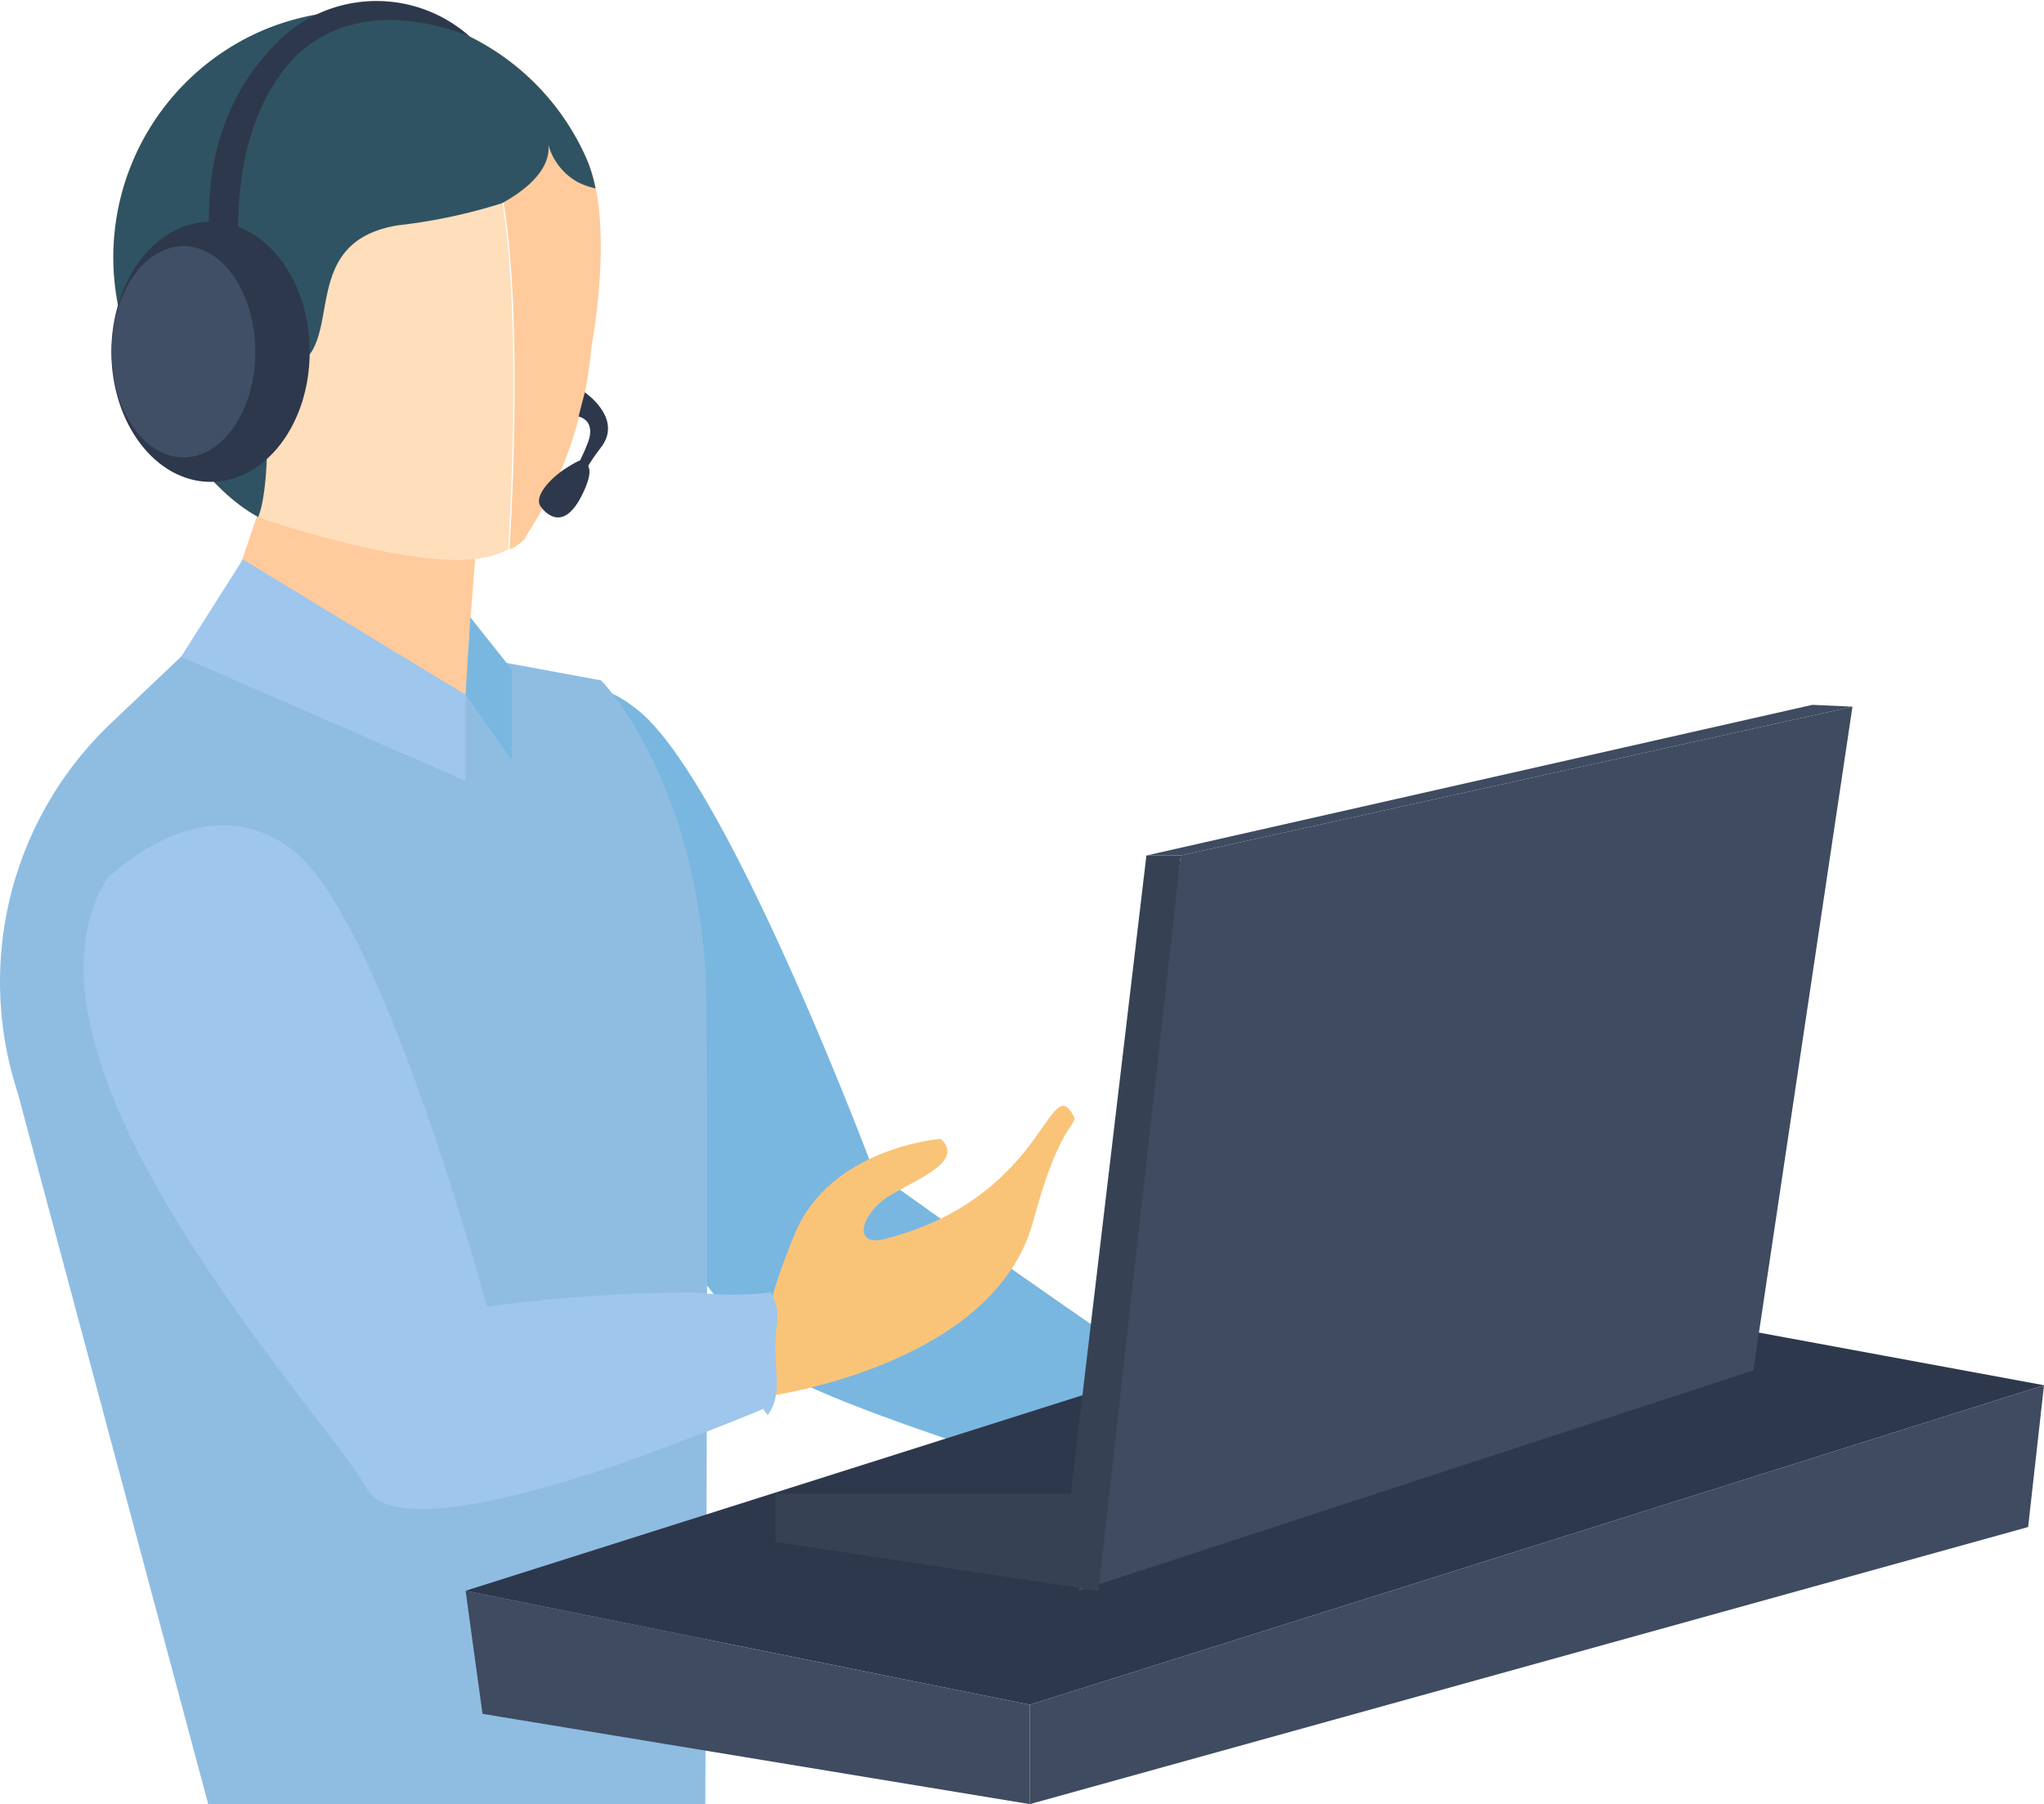 <svg xmlns="http://www.w3.org/2000/svg" viewBox="0 0 78.54 69.34"><defs><style>.cls-1{fill:#79b7e0;}.cls-2{fill:#8fbde2;}.cls-3{fill:#ffcb9c;}.cls-4{fill:#ffdebb;}.cls-5{fill:#fcd09a;}.cls-6{fill:#2f5363;}.cls-7{fill:#9fc6ed;}.cls-8{fill:#f9c478;}.cls-9{fill:#2e384c;}.cls-10{fill:#404e66;}.cls-11{fill:#3e4b60;}.cls-12{fill:#364254;}</style></defs><g id="圖層_2" data-name="圖層 2"><g id="栝鍣_1" data-name="栝鍣 1"><path class="cls-1" d="M47.06,55.31A1.93,1.93,0,0,0,46.84,54c-.66.08-13.27-9-13.27-9S28,30.1,24.52,27.3,19,28.53,19,28.53c-4.32,7.09,8.44,20.6,10,23.43,1,1.86,17.63,6.49,17.63,6.49a2.59,2.59,0,0,0,.17.24C47.37,57.82,46.87,56.85,47.06,55.31Z"/><path class="cls-2" d="M.68,42,8,69.34H27.1s.16-29.65,0-32.13c-.54-7.55-4-11.06-4-11.06l-7-1.29L8.56,23.72,4.28,27.78A13.72,13.72,0,0,0,.68,42Z"/><path class="cls-3" d="M10,19.46,8.56,23.72s6.06,3.66,8.29,3.39S18,24.78,18,24.78l.26-3.33Z"/><path class="cls-3" d="M14.9.48a9.5,9.5,0,0,1,7.65,5.63c1.09,2.48.18,7.2.18,7.2a15.84,15.84,0,0,1-2.53,7.31l0,.05a1.75,1.75,0,0,1-.62.45c.2-3.47.45-10.51-.41-14.28A10.88,10.88,0,0,0,14.9.48Z"/><path class="cls-4" d="M10.26,20c-2.21-.9-4.08-3.92-5.11-6.28A9.48,9.48,0,0,1,14.89.48a10.83,10.83,0,0,1,4.23,6.36c.86,3.77.61,10.8.41,14.28a3.67,3.67,0,0,1-.83.29C16.17,22,10.26,20,10.26,20Z"/><path class="cls-5" d="M21.06,5.51l0-.09Z"/><path class="cls-6" d="M10,1.21A9.45,9.45,0,0,1,14.89.48h0a9.5,9.5,0,0,1,7.65,5.63,5.52,5.52,0,0,1,.34,1.13A3,3,0,0,1,22.2,7a2.38,2.38,0,0,1-1.14-1.47c.06.29.08,1.26-1.77,2.28v0a21,21,0,0,1-4,.85c-3.17.52-2.52,3.16-3.2,4.64s-1.31-1.18-2.18-2-1.85.13-1.82,2,1.73,3.42,2,3.17.2,2.55-.17,3.4c-2-1.08-3.75-3.85-4.72-6.07A9.49,9.49,0,0,1,10,1.21Z"/><polygon class="cls-7" points="9.33 21.5 6.96 25.24 17.89 30.01 17.89 26.7 9.33 21.5"/><polygon class="cls-1" points="18.07 23.72 19.68 25.75 19.67 29.23 17.89 26.7 18.07 23.72"/><path class="cls-8" d="M39.7,46.94c1.15-4.28,1.87-3.58,1.47-4.19C40.28,41.38,40,46.08,34,47.62c-1.26.33-.94-1,.21-1.68s2.84-1.32,1.94-2.17c0,0-4.28.32-5.64,3.72-1.16,2.86-.66,2.45-1.11,2.54v3.65S38.19,52.55,39.7,46.94Z"/><path class="cls-7" d="M29.84,51a1.9,1.9,0,0,0-.22-1.33,12,12,0,0,1-2.91,0,61.27,61.27,0,0,0-8,.55s-3.95-14.7-7.39-17.49-7.22,1.06-7.22,1.06c-4.31,7.09,8.44,20.6,10,23.43,1,1.86,7.26,0,11.43-1.58h0c2.17-.8,3.8-1.49,3.8-1.49a2.59,2.59,0,0,0,.17.24C30.15,53.49,29.65,52.51,29.84,51Z"/><polygon class="cls-9" points="17.89 61.14 55.96 49.07 78.54 53.24 39.57 65.52 17.89 61.14"/><polygon class="cls-9" points="62.09 49.07 29.8 57.41 44.79 58.44 62.09 49.07"/><path class="cls-9" d="M18.07,1.42S13.41-.75,10.79,2.84,9.47,12.1,9.47,12.1H8.56s-2-6,1.74-10.09A5.39,5.39,0,0,1,18.07,1.42Z"/><path class="cls-9" d="M11.9,13.52c0,2.78-1.7,5-3.81,5s-3.81-2.25-3.81-5,1.71-5,3.81-5S11.9,10.74,11.9,13.52Z"/><path class="cls-10" d="M9.81,13.52c0,2.24-1.24,4.06-2.76,4.06s-2.76-1.82-2.76-4.06S5.53,9.46,7.05,9.46,9.81,11.28,9.81,13.52Z"/><polygon class="cls-11" points="67.37 52.67 41.46 61.14 45.37 32.88 71.18 27.16 67.37 52.67"/><polygon class="cls-12" points="42.21 61.14 29.8 59.26 29.8 57.41 42.21 57.41 42.21 61.14"/><polygon class="cls-12" points="40.74 60.82 42.21 61.14 45.37 32.88 44.05 32.88 40.74 60.82"/><polygon class="cls-11" points="69.64 27.09 71.18 27.16 45.37 32.88 44.05 32.88 69.64 27.09"/><path class="cls-9" d="M22.47,15.08s1.49,1,.62,2.12-.83,1.58-.83,1.58-.32-.09-.37-.23.37-.66.7-1.54-.36-1-.36-1Z"/><path class="cls-9" d="M22.26,19.22s.5-.85.37-1.24-.21-.41-.86,0-1.26,1.11-1,1.48S21.64,20.3,22.26,19.22Z"/><polygon class="cls-11" points="18.54 65.87 17.89 61.14 39.57 65.52 39.57 65.52 39.57 69.34 18.54 65.87"/><polygon class="cls-11" points="77.93 58.69 78.54 53.24 39.57 65.52 39.57 65.52 39.57 69.34 77.93 58.69"/></g></g></svg>